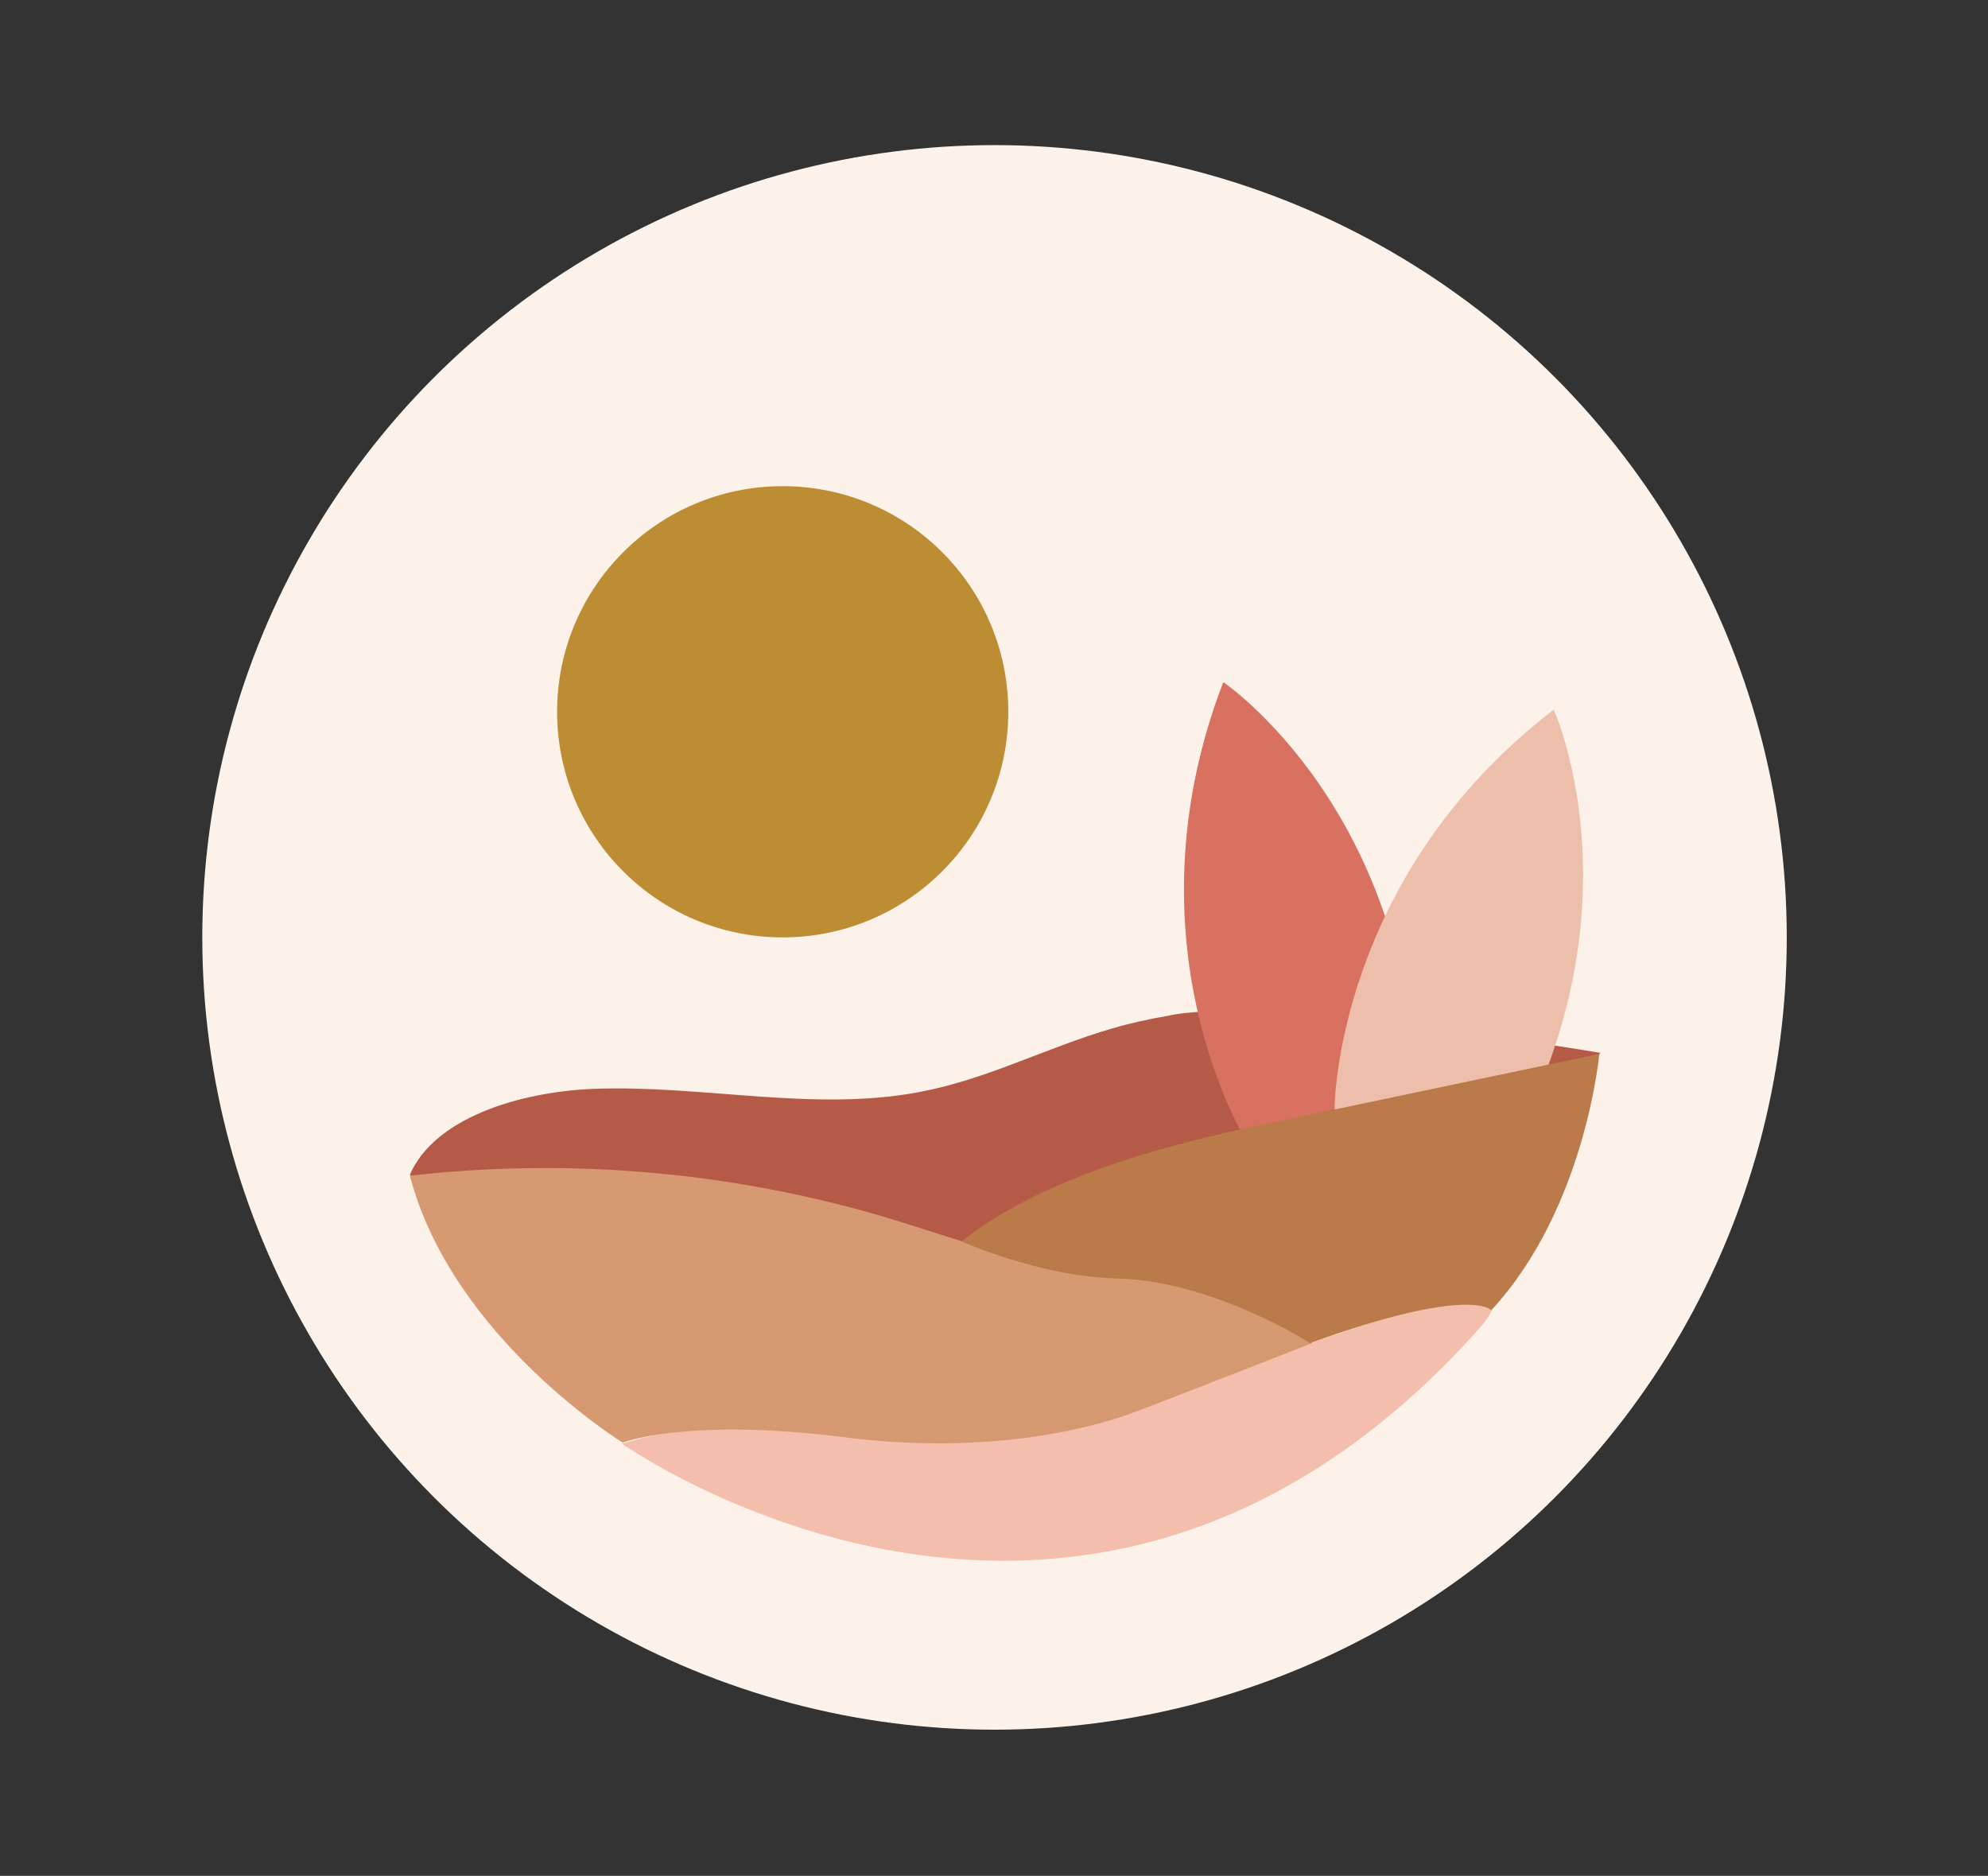 <svg xmlns="http://www.w3.org/2000/svg" xmlns:xlink="http://www.w3.org/1999/xlink" id="Layer_1" x="0px" y="0px" viewBox="0 0 187.7 177.1" style="enable-background:new 0 0 187.7 177.1;" xml:space="preserve"><rect x="0" y="0" width="187.7" height="177.1" fill="#333333" stroke="none"/><style type="text/css">	.st0{fill:#FCF2EA;}	.st1{fill:#BD8D33;}	.st2{fill:#B65A48;}	.st3{fill:#D87160;}	.st4{fill:#EDBEA9;}	.st5{fill:#F4BEAC;}	.st6{fill:#D69971;}	.st7{fill:#BA7A4A;}</style><g>	<circle class="st0" cx="93.9" cy="88.5" r="74.8"></circle>	<g>		<g>			<circle class="st1" cx="73.9" cy="67.2" r="21.3"></circle>		</g>		<path class="st2" d="M151.1,99.4c0,0-12.4-2.1-23.8-3.2c-4.5-0.9-9.2-1.1-13.8-0.7c-1.3,0.1-2.4,0.2-3.2,0.4l0,0   c-1.8,0.3-3.6,0.7-5.3,1.2c-6.2,1.8-11.8,4.8-18.2,6c-10,1.9-20.5-0.7-30.8-0.3c-7.1,0.3-15,2.8-17.3,8.1l0.9,0.9   c6.2,4.1,13.5,6.9,20.8,9.7c8.7,3.4,17.5,6.8,27.1,7.7c12.8,1.3,25.6-1.9,37.8-5.2c8.5-2.3,18.3-5.9,19.5-12.9   c0.4-2-0.1-3.8-1.1-5.5l3-0.9L151.1,99.4z"></path>		<g>			<g>				<path class="st3" d="M117.5,107.4c0,0-11.4-18.6-2-43c0,0,18.2,12.3,18.2,40.7"></path>			</g>		</g>		<g>			<g>				<path class="st4" d="M126,104.7c0,0,0-21.8,20.7-37.7c0,0,9.1,20-5.7,44.2"></path>			</g>		</g>		<g>			<path class="st5" d="M139.5,125.6c4.6-5.1-1.4-3.9-20.4,2.8c-5.7,2-11.2,4.6-17,6.1c-14.1,3.7-29-2.6-43.4,1.8    C58.7,136.2,102.1,167.3,139.5,125.6z"></path>		</g>		<g>			<path class="st6" d="M38.7,111c14.9-1.7,30.1-0.4,44.5,3.8c5.7,1.7,11.3,3.8,17.1,4.8c7.6,1.3,18.1,1.8,23.6,7.2    c0,0-14.8,5.8-17,6.6s-12.1,4.2-27.1,2.3s-21,0.5-21,0.5S42.7,126.3,38.7,111z"></path>		</g>		<g>			<path class="st7" d="M90.8,117.2c7.9-6.3,20.3-9.4,30.2-11.4c10-2.1,20-4.2,30-6.3c0,0-1.3,14.6-10.2,24.2c0,0-1.9-2.4-17.1,3.1    c0,0-9.2-5.9-18.3-6.1C98.1,120.5,90.8,117.2,90.8,117.2z"></path>		</g>	</g></g></svg>
